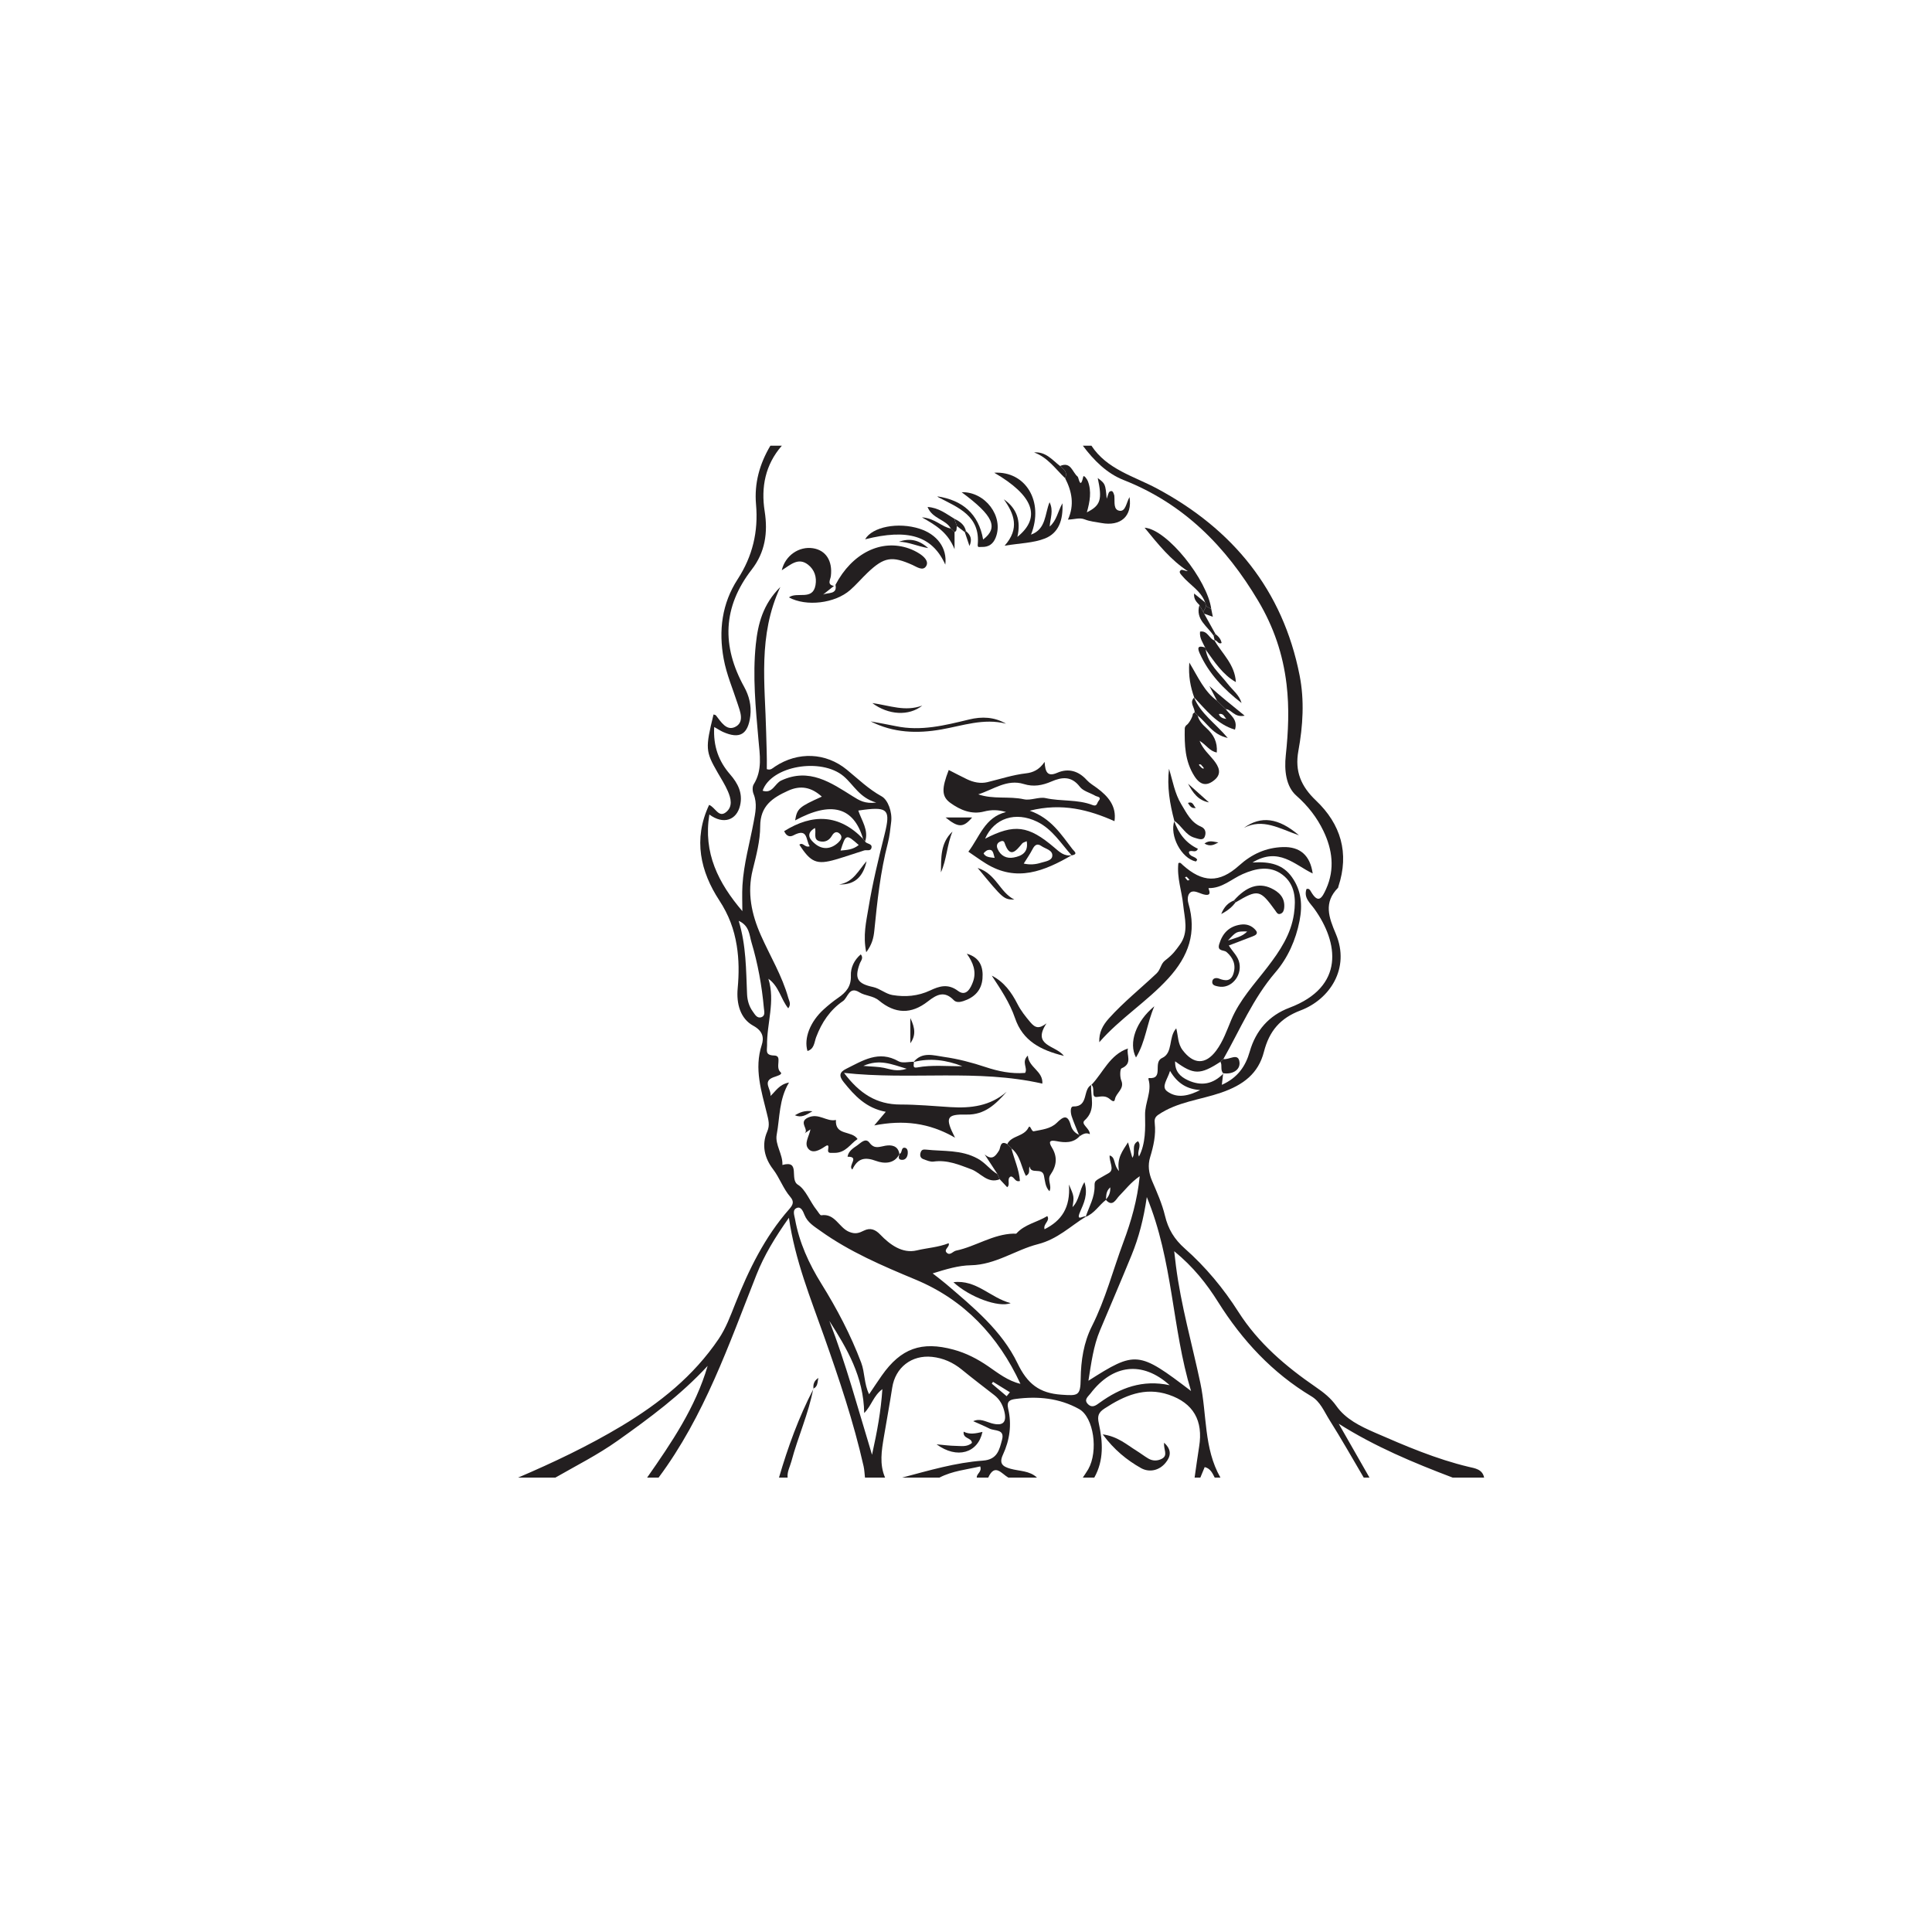 <?xml version="1.0" encoding="UTF-8"?>
<svg xmlns="http://www.w3.org/2000/svg" xmlns:xlink="http://www.w3.org/1999/xlink" width="360pt" height="360pt" viewBox="0 0 360 360" version="1.1">
<g id="surface1">
<path style=" stroke:none;fill-rule:evenodd;fill:rgb(13.73%,12.16%,12.549%);fill-opacity:1;" d="M 221.656 163.953 C 221.457 163.734 221.301 163.535 221.113 163.379 C 221.066 163.34 220.906 163.438 220.797 163.473 C 220.953 163.668 221.098 163.879 221.277 164.047 C 221.328 164.09 221.5 163.996 221.656 163.953 M 187.574 260.16 C 187.777 259.914 187.977 259.668 188.18 259.426 C 187.133 258.777 186.086 258.133 185.035 257.484 C 184.961 257.594 184.883 257.703 184.801 257.816 Z M 218.02 199.543 C 217.543 201.156 216.328 202.484 217.469 203.344 C 219.367 204.773 221.559 204.16 223.633 203.121 C 221.285 202.949 219.449 201.98 218.02 199.543 M 137.645 171.582 C 139.055 176.215 139.008 180.73 139.203 185.223 C 139.254 186.387 139.566 187.52 140.27 188.48 C 140.676 189.035 141.066 189.836 141.906 189.527 C 142.633 189.254 142.395 188.445 142.34 187.863 C 141.965 183.691 141.219 179.574 140.02 175.566 C 139.621 174.23 139.66 172.5 137.645 171.582 M 142.105 147.336 C 143.934 147.957 144.371 146 145.547 145.449 C 150.797 142.984 154.875 145.863 158.891 148.375 C 160.16 149.168 161.148 149.801 163.277 149.547 C 160.141 148.656 159.062 146.223 157.203 144.645 C 153.051 141.121 143.715 142.68 142.105 147.336 M 217.953 258.113 C 212.875 253.539 207.344 254.207 203.188 259.668 C 202.738 260.262 201.871 260.832 202.766 261.68 C 203.551 262.422 204.254 261.844 204.891 261.383 C 208.73 258.613 212.887 257.02 217.953 258.113 M 154.531 246.121 C 157.609 254.027 159.793 262.219 162.488 271.074 C 163.453 266.676 164.137 263.047 164.418 258.844 C 162.699 260.141 162.449 261.863 161.031 263.301 C 160.926 256.516 157.828 251.281 154.531 246.121 M 221.934 259.195 C 218.355 247.473 218.605 234.98 213.691 223.055 C 213.094 227.164 212.195 230.594 210.848 233.887 C 208.93 238.574 206.934 243.227 204.969 247.895 C 203.738 250.824 203.352 253.922 202.812 257.281 C 211.605 251.676 212.152 251.738 221.934 259.195 M 190.145 257.859 C 186.008 248.941 179.684 242.215 170.602 238.434 C 164.438 235.867 158.328 233.262 152.871 229.355 C 151.723 228.535 150.469 227.801 149.906 226.383 C 149.645 225.723 149.27 224.812 148.539 225.062 C 147.566 225.391 148.012 226.418 148.145 227.172 C 148.922 231.523 150.73 235.473 153.043 239.191 C 155.957 243.879 158.512 248.727 160.469 253.906 C 161.172 255.77 160.988 257.832 161.945 259.801 C 162.828 258.496 163.551 257.387 164.312 256.309 C 167.867 251.25 171.707 249.859 177.688 251.488 C 180.023 252.121 182.141 253.215 184.137 254.59 C 186.004 255.875 187.797 257.301 190.145 257.859 M 203.371 83.047 C 206.293 87.496 211.301 88.727 215.621 91.047 C 229.715 98.617 239.023 109.922 242.16 125.836 C 243.082 130.5 242.785 135.262 241.934 139.91 C 241.234 143.746 242.445 146.535 245.203 149.156 C 249.84 153.559 251.457 158.938 249.391 165.184 C 249.363 165.27 249.367 165.383 249.312 165.438 C 246.605 168.191 247.594 170.91 248.914 174.016 C 251.648 180.477 247.719 186.25 242.352 188.273 C 238.547 189.711 236.516 192.098 235.512 195.996 C 234.48 200.012 231.73 202.156 227.523 203.605 C 223.641 204.945 219.328 205.312 215.801 207.742 C 215.133 208.203 215.102 208.727 215.172 209.328 C 215.406 211.5 214.938 213.555 214.312 215.621 C 213.859 217.102 214.039 218.566 214.672 220.039 C 215.582 222.156 216.539 224.293 217.074 226.523 C 217.676 229.035 218.797 230.898 220.793 232.664 C 224.656 236.078 227.977 240.082 230.758 244.449 C 234.477 250.285 239.594 254.621 245.203 258.477 C 246.645 259.469 247.957 260.488 249.027 262 C 250.75 264.441 253.469 265.758 256.184 266.945 C 261.883 269.43 267.594 271.879 273.68 273.328 C 274.805 273.594 276.227 273.754 276.543 275.324 L 270.668 275.324 C 263.367 272.551 256.176 269.551 249.453 265.293 C 251.363 268.637 253.27 271.984 255.18 275.324 L 254.109 275.324 C 251.996 271.738 249.949 268.105 247.723 264.582 C 246.746 263.039 246.035 261.188 244.379 260.195 C 237.074 255.812 231.477 249.77 226.98 242.617 C 224.84 239.211 222.379 236.078 218.797 233.145 C 218.953 234.484 219.027 235.176 219.117 235.871 C 220.062 243.266 222.125 250.434 223.668 257.703 C 224.914 263.578 224.285 269.859 227.406 275.324 L 226.34 275.324 C 225.918 274.5 225.547 273.629 224.477 273.367 C 224.195 274.055 223.93 274.691 223.668 275.324 L 222.598 275.324 C 222.879 273.41 223.129 271.492 223.438 269.578 C 224.234 264.715 222.367 261.438 217.781 259.887 C 213.301 258.371 209.492 260.055 205.805 262.461 C 204.648 263.219 204.449 263.871 204.754 265.258 C 205.5 268.652 205.719 272.102 203.906 275.324 L 201.77 275.324 C 202.105 274.805 202.473 274.301 202.781 273.766 C 204.688 270.406 203.812 264.078 201.066 262.551 C 197.398 260.508 193.379 260.129 189.262 260.672 C 188.281 260.801 187.508 261.02 187.859 262.508 C 188.551 265.422 188.148 268.344 186.883 271.062 C 186.125 272.699 186.809 273.262 188.273 273.676 C 189.945 274.148 191.832 274.012 193.223 275.324 L 187.883 275.324 C 186.637 274.629 185.391 272.582 184.145 275.324 L 182.008 275.324 C 181.949 274.586 183.016 274.27 182.648 273.246 C 180.102 273.84 177.461 274.078 175.062 275.324 L 168.121 275.324 C 173.082 274.012 178.031 272.531 183.164 272.164 C 185.863 271.969 186.223 270.121 186.719 268.27 C 187.254 266.246 185.344 266.68 184.387 266.199 C 183.406 265.703 182.383 265.285 181.348 264.82 C 182.582 264.238 183.633 264.887 184.719 265.195 C 186.91 265.812 187.695 265.047 187.098 262.812 C 186.797 261.68 186.219 260.695 185.262 259.953 C 183.238 258.383 181.203 256.828 179.219 255.207 C 177.59 253.875 175.762 253.055 173.68 252.832 C 169.852 252.434 166.824 254.824 166.25 258.578 C 165.781 261.637 165.207 264.688 164.699 267.746 C 164.273 270.285 163.844 272.828 164.918 275.324 L 161.176 275.324 C 161.094 274.621 161.074 273.898 160.918 273.207 C 159.059 264.961 156.359 256.961 153.551 249.008 C 151.035 241.887 148.16 234.887 147 226.914 C 144.438 230.543 142.391 233.895 140.961 237.52 C 135.801 250.57 131.238 263.898 122.723 275.324 L 120.586 275.324 C 125.125 268.828 129.586 262.281 131.859 254.512 C 126.863 259.93 121.027 264.238 115.078 268.461 C 111.383 271.082 107.387 273.09 103.496 275.324 L 96.551 275.324 C 103.156 272.5 109.625 269.426 115.805 265.723 C 122.902 261.465 129.223 256.426 133.91 249.492 C 135.273 247.469 136.094 245.23 136.973 243.008 C 139.508 236.621 142.492 230.492 147.078 225.285 C 147.777 224.492 148.016 223.895 147.258 223.02 C 145.926 221.477 145.293 219.5 144.043 217.863 C 142.48 215.82 141.852 213.367 142.969 210.828 C 143.484 209.66 143.184 208.656 142.902 207.504 C 141.883 203.312 140.492 199.164 141.938 194.715 C 142.344 193.469 142.246 192.16 140.371 191.137 C 137.93 189.805 137.191 187.012 137.457 184.148 C 137.703 181.484 137.711 178.828 137.277 176.176 C 136.781 173.129 135.809 170.492 134.016 167.75 C 130.559 162.457 129.094 156.41 132.137 149.977 C 133.332 150.492 133.902 152.418 135.266 151.352 C 136.594 150.312 136.199 148.758 135.625 147.43 C 135.098 146.215 134.371 145.082 133.707 143.93 C 131.453 140.008 131.41 139.441 132.957 133.129 C 133.113 133.188 133.324 133.203 133.41 133.312 C 134.34 134.492 135.348 136.215 136.941 135.473 C 138.797 134.605 137.898 132.535 137.449 131.145 C 136.551 128.363 135.383 125.676 134.848 122.77 C 133.875 117.488 134.523 112.438 137.457 107.922 C 140.25 103.621 141.32 99.035 140.875 93.992 C 140.527 90.055 141.543 86.422 143.551 83.047 L 145.688 83.047 C 142.59 86.586 141.781 90.793 142.484 95.262 C 143.113 99.262 142.566 102.914 140.086 106.109 C 134.648 113.121 134.461 120.379 138.672 128.004 C 139.578 129.641 140.043 131.473 139.809 133.41 C 139.387 136.855 137.844 137.77 134.727 136.387 C 134.27 136.184 133.848 135.898 133.082 135.465 C 132.875 139.066 133.938 141.871 136.023 144.27 C 137.516 145.984 138.438 147.805 137.902 150.09 C 137.262 152.836 134.793 153.715 132.176 151.77 C 131.016 158.945 133.848 164.527 138.328 169.777 C 138.328 168.18 138.25 166.578 138.344 164.984 C 138.582 160.973 139.699 157.109 140.43 153.184 C 140.758 151.426 141.137 149.719 140.418 147.949 C 140.203 147.426 140.164 146.594 140.441 146.148 C 142.094 143.5 141.574 140.652 141.328 137.844 C 140.812 131.918 140.211 125.992 140.836 120.047 C 141.234 116.246 142.16 112.59 145.402 109.375 C 141.184 118.434 142.562 127.516 142.762 136.465 C 142.812 138.754 142.93 141.055 142.883 143.316 C 143.605 143.586 143.984 143.121 144.406 142.84 C 148.703 139.996 153.898 140.23 157.789 143.418 C 159.895 145.141 161.816 147.027 164.285 148.391 C 165.434 149.023 166.293 151.262 166.055 153.172 C 165.895 154.492 165.766 155.832 165.434 157.113 C 164.039 162.469 163.465 167.945 162.914 173.426 C 162.781 174.738 162.504 175.977 161.41 177.438 C 160.766 174.316 161.414 171.703 161.828 169.184 C 162.59 164.547 163.711 159.965 164.848 155.398 C 165.938 151 165.457 150.336 161.082 150.875 C 160.734 150.918 160.387 150.969 159.93 151.035 C 160.574 152.961 161.895 154.676 161.207 156.797 C 161.078 156.637 160.949 156.477 160.824 156.316 C 159.078 150.359 154.891 149.219 148.16 152.871 C 148.531 150.66 148.863 150.359 153.137 148.441 C 151.203 146.695 149.207 146.262 146.84 147.344 C 143.941 148.664 141.66 150.164 141.652 153.961 C 141.645 156.668 140.918 159.41 140.258 162.074 C 139.191 166.371 140.039 170.348 141.773 174.266 C 143.496 178.156 145.742 181.82 146.891 185.961 C 147.051 186.535 147.461 187.105 146.879 187.887 C 145.48 186.164 145.18 183.809 143.176 182.375 C 144.504 186.609 142.859 190.691 142.93 194.844 C 142.945 195.719 142.512 196.641 144.266 196.68 C 145.887 196.715 144.352 198.812 145.438 199.781 C 145.938 200.23 144.746 200.496 144.09 200.746 C 141.98 201.555 143.793 203.012 143.559 204.219 C 144.59 203.301 145.176 202.062 147.02 201.715 C 145.137 204.844 145.324 208.215 144.727 211.426 C 144.383 213.289 145.895 215.09 145.789 217.074 C 149.258 216.109 147.031 219.754 148.684 220.758 C 150.137 221.641 150.93 223.941 152.191 225.496 C 152.469 225.836 152.805 226.484 153.035 226.449 C 155.598 226.051 156.312 228.746 158.211 229.531 C 159.395 230.02 160.066 229.758 160.992 229.301 C 162.156 228.727 163.102 229.086 164.016 230.043 C 165.855 231.965 168.172 233.621 170.812 232.996 C 172.781 232.527 174.852 232.418 176.766 231.656 C 177.066 232.344 175.695 232.844 176.469 233.48 C 177.066 233.973 177.574 233.16 178.137 233.039 C 181.801 232.27 185.016 229.965 188.879 229.867 C 189.055 229.863 189.312 229.93 189.398 229.836 C 190.938 228.121 193.25 227.758 195.145 226.598 C 195.738 227.504 194.332 228.031 194.637 229.051 C 197.754 227.48 199.488 225.098 199.184 220.719 C 200.156 222.953 200.156 222.953 199.848 224.93 C 201.141 223.598 201.059 221.902 202.066 220.266 C 202.797 222.578 201.941 224.223 201.246 225.844 C 200.414 227.785 202.02 226.371 202.348 226.695 C 199.426 228.492 197.078 230.898 193.391 231.836 C 189.215 232.902 185.508 235.676 180.898 235.762 C 178.57 235.805 176.305 236.496 173.789 237.277 C 174.801 238.074 175.578 238.648 176.309 239.273 C 181.391 243.613 186.668 247.953 189.594 254.02 C 191.441 257.859 193.656 259.602 197.797 259.883 C 200.863 260.09 201.328 260.125 201.371 256.93 C 201.414 253.508 201.926 250.164 203.461 247.121 C 205.996 242.102 207.383 236.668 209.332 231.445 C 210.766 227.598 211.93 223.609 212.371 219.172 C 210.676 220.344 209.684 221.695 208.516 222.875 C 207.961 223.438 207.297 225.047 206.035 223.539 C 206.602 222.945 206.926 222.277 206.883 221.242 C 206.02 222.016 206.156 222.828 206.078 223.578 C 204.77 224.578 203.918 226.121 202.297 226.746 C 202.93 224.84 204.016 223.09 203.957 220.938 C 203.926 219.836 204.258 219.992 206.633 218.562 C 207.727 217.91 206.637 216.441 206.77 215.297 C 207.945 215.688 207.391 216.945 208.508 218.215 C 208.062 215.777 209.191 214.43 210.188 212.863 C 210.461 213.836 210.715 214.742 210.996 215.734 C 211.707 214.781 210.68 213.344 212.055 212.648 C 212.805 213.59 211.758 214.543 212.238 215.496 C 213.488 213.055 213.418 210.234 213.367 207.773 C 213.32 205.465 214.676 203.398 214.008 201.129 C 213.984 201.051 214.027 200.879 214.031 200.879 C 216.984 201.133 214.73 197.973 216.539 197.145 C 218.641 196.18 217.66 193.289 219.176 191.617 C 219.547 193.016 219.441 194.449 220.355 195.664 C 222.387 198.359 224.617 198.441 226.609 195.785 C 227.91 194.043 228.598 192.012 229.422 190.051 C 231 186.289 233.758 183.359 236.188 180.191 C 238.477 177.207 240.566 174.102 241.113 170.266 C 241.504 167.523 241.344 164.77 238.938 162.969 C 236.629 161.242 233.984 161.801 231.551 162.875 C 229.465 163.793 227.734 165.531 225.223 165.488 C 225.023 165.484 226.023 166.906 224.641 166.734 C 223.773 166.629 222.84 165.945 222.109 166.148 C 221.332 166.367 221.176 167.418 221.445 168.336 C 223.023 173.754 221.504 178.145 217.688 182.316 C 213.723 186.656 208.707 189.758 204.836 194.203 C 204.758 192.383 205.477 191.043 206.637 189.754 C 209.371 186.715 212.559 184.176 215.512 181.379 C 216.27 180.664 216.293 179.582 217.082 178.98 C 218.633 177.793 219.102 177.031 219.816 176.066 C 221.582 173.691 220.711 171.062 220.473 168.625 C 220.219 166.055 219.27 163.547 219.57 160.848 C 219.926 160.605 220.137 160.957 220.367 161.164 C 224.055 164.48 227.176 164.613 230.891 161.273 C 233.262 159.141 235.891 157.941 239.043 157.84 C 242.223 157.738 244.125 159.363 244.602 162.762 C 241.219 161.137 238.254 157.75 233.383 160.715 C 236.742 160.492 239.094 161.129 240.73 163.438 C 242.504 165.938 242.727 168.652 242.152 171.582 C 241.449 175.164 239.961 178.496 237.672 181.16 C 233.48 186.035 231.062 191.867 227.961 197.332 C 227.777 197.504 227.594 197.676 227.414 197.848 C 223.648 200.305 222.426 200.309 218.965 197.758 C 218.918 199.629 219.867 200.598 221.348 201.285 C 223.875 202.453 226.059 202 227.973 200.027 L 227.922 199.977 C 227.852 200.574 227.785 201.168 227.672 202.141 C 230.617 200.832 232.09 198.688 232.863 195.973 C 233.992 192.016 236.465 189.211 240.262 187.781 C 250.676 183.852 249.391 175.605 244.93 169.379 C 244.133 168.262 242.879 167.305 243.445 165.656 C 243.934 165.504 244.105 165.844 244.27 166.129 C 245.66 168.516 246.348 167.312 247.102 165.645 C 248.773 161.938 248.254 158.266 246.598 154.828 C 245.406 152.355 243.742 150.184 241.547 148.25 C 239.594 146.527 239.293 143.473 239.586 140.75 C 240.059 136.32 240.262 131.934 239.727 127.473 C 239.059 121.898 237.336 116.828 234.457 111.98 C 228.422 101.816 220.574 93.859 209.379 89.449 C 206.23 88.207 203.812 85.77 201.77 83.047 Z M 203.371 83.047 "/>
<path style=" stroke:none;fill-rule:evenodd;fill:rgb(13.73%,12.16%,12.549%);fill-opacity:1;" d="M 145.156 275.324 C 146.824 269.629 148.84 264.066 151.582 258.785 L 151.543 258.754 C 150.668 263.406 148.684 267.727 147.473 272.277 C 147.203 273.289 146.648 274.227 146.758 275.324 Z M 145.156 275.324 "/>
<path style=" stroke:none;fill-rule:evenodd;fill:rgb(13.73%,12.16%,12.549%);fill-opacity:1;" d="M 185.336 159.855 C 185.062 159.023 185.102 158.129 184.031 158.414 C 183.734 158.492 183.25 158.98 183.281 159.039 C 183.656 159.703 184.352 159.75 185.336 159.855 M 191.312 156.746 C 190.918 156.934 190.637 156.98 190.492 157.148 C 189.34 158.508 188.207 160.082 187.184 157.047 C 187.031 156.598 186.66 156.676 186.332 156.832 C 185.734 157.117 185.652 157.633 185.883 158.164 C 186.441 159.488 187.578 160.035 188.891 159.785 C 190.348 159.504 191.68 158.867 191.312 156.746 M 190.758 160.914 C 191.883 161.172 192.957 161.082 193.957 160.766 C 194.762 160.516 196.02 160.391 196.082 159.473 C 196.164 158.387 194.816 158.184 194.051 157.648 C 193.27 157.098 192.805 157.449 192.402 158.227 C 191.93 159.145 191.328 159.996 190.758 160.914 M 182.285 148.016 C 185.113 148.992 187.988 148.316 190.789 148.934 C 192.062 149.215 193.57 148.438 194.848 148.719 C 197.742 149.355 200.789 148.918 203.594 150.012 C 204.434 150.34 204.395 149.625 204.68 149.281 C 205.367 148.453 204.461 148.492 204.105 148.285 C 203.133 147.719 201.836 147.422 201.211 146.602 C 199.652 144.559 197.871 144.781 195.93 145.617 C 194.246 146.344 192.602 146.664 190.777 146.094 C 187.641 145.117 185.098 147.125 182.285 148.016 M 199.738 159.34 C 194.625 162.305 189.43 164.469 183.688 160.891 C 182.582 160.203 181.527 159.434 180.441 158.699 C 182.52 155.996 183.469 152.289 187.465 151.312 C 186.012 150.875 184.719 150.859 183.344 151.219 C 181.016 151.824 178.914 150.922 177.098 149.617 C 175.422 148.41 175.445 146.938 176.785 143.477 C 177.906 144.047 179.008 144.629 180.129 145.172 C 181.352 145.77 182.699 146.055 183.992 145.742 C 186.395 145.16 188.73 144.379 191.219 144.094 C 192.395 143.961 193.629 143.488 194.648 141.965 C 194.758 143.875 195.191 144.785 196.988 144.004 C 199.074 143.094 200.969 143.641 202.523 145.371 C 203.051 145.953 203.77 146.359 204.41 146.836 C 206.508 148.391 208.082 150.23 207.668 153.012 C 202.957 150.926 197.934 149.539 191.875 151.062 C 195.867 152.465 197.723 155.484 199.84 158.227 C 200.148 158.629 200.973 159.156 199.691 159.391 C 197.68 157.164 196.102 154.508 193.262 153.117 C 189.23 151.152 185.258 152.43 183.555 156.281 C 189.016 153.465 191.625 153.805 196.457 157.926 C 197.398 158.727 198.312 159.641 199.738 159.34 "/>
<path style=" stroke:none;fill-rule:evenodd;fill:rgb(13.73%,12.16%,12.549%);fill-opacity:1;" d="M 168.953 199.148 C 166.121 198.301 163.875 197.285 160.871 198.613 C 162.539 198.762 163.66 198.754 164.73 198.98 C 165.938 199.238 167.098 199.742 168.953 199.148 M 170.238 197.891 C 171.832 195.91 173.969 196.668 175.891 196.938 C 178.523 197.309 181.105 197.988 183.645 198.832 C 186.004 199.617 188.449 200.129 191.016 199.922 C 191.57 198.977 190.258 197.906 191.523 196.695 C 191.676 198.945 194.383 199.547 194.227 201.918 C 182.066 199.152 169.82 201.289 157.273 199.918 C 160.145 203.746 163.324 205.82 167.789 205.812 C 170.898 205.809 174.004 206.105 177.109 206.297 C 180.906 206.531 184.52 206.102 187.578 203.43 C 185.551 205.742 183.488 207.758 180.121 207.684 C 176.355 207.602 176.027 208.203 177.953 211.992 C 173.105 209.176 168.293 208.656 162.906 209.707 C 163.723 208.738 164.27 208.09 165.051 207.168 C 161.391 206.484 159.25 204.18 157.223 201.656 C 156.297 200.504 156.379 199.797 157.656 199.168 C 160.746 197.641 163.723 195.645 167.414 197.746 C 168.148 198.164 169.316 197.832 170.285 197.844 C 170.348 198.281 169.926 199.082 170.883 198.906 C 173.68 198.387 176.5 198.703 179.316 198.672 C 176.344 197.52 173.332 197.098 170.238 197.891 "/>
<path style=" stroke:none;fill-rule:evenodd;fill:rgb(13.73%,12.16%,12.549%);fill-opacity:1;" d="M 155.68 108.973 C 158.773 103.07 164.223 100.367 169.383 102.207 C 170.047 102.441 170.695 102.762 171.289 103.137 C 172.141 103.676 173.117 104.566 172.582 105.473 C 171.984 106.492 170.789 105.609 170.016 105.266 C 166.199 103.562 164.746 103.762 161.621 106.75 C 160.531 107.793 159.551 108.953 158.418 109.945 C 155.574 112.438 150.242 113.078 146.992 111.312 C 148.535 110.188 151.438 111.984 151.957 109.031 C 152.219 107.543 151.77 106.145 150.559 105.211 C 148.707 103.777 147.254 105.301 145.672 106.258 C 146.316 103.504 148.895 101.758 151.48 102.156 C 153.879 102.523 155.16 104.5 154.82 107.332 C 154.738 108.047 154.039 108.926 155.395 109.18 C 154.719 109.719 154.043 110.254 153.367 110.793 C 154.297 110.355 156.062 110.832 155.68 108.973 "/>
<path style=" stroke:none;fill-rule:evenodd;fill:rgb(13.73%,12.16%,12.549%);fill-opacity:1;" d="M 180.148 177.711 C 182.582 178.402 183.254 180.172 183.07 182.363 C 182.883 184.562 181.543 185.875 179.504 186.539 C 178.891 186.738 178.184 186.84 177.727 186.371 C 175.984 184.562 174.559 185.297 172.887 186.605 C 169.781 189.031 166.797 188.934 163.766 186.422 C 162.672 185.512 161.25 185.598 160.129 184.898 C 158.199 183.695 157.992 185.91 157.074 186.539 C 154.68 188.176 153.105 190.52 152.074 193.27 C 151.73 194.176 151.746 195.457 150.461 195.84 C 149.754 193.484 150.953 190.379 153.492 188.078 C 154.344 187.305 155.246 186.57 156.195 185.918 C 157.66 184.91 158.625 183.789 158.547 181.789 C 158.488 180.312 159.164 178.879 160.395 177.832 C 160.965 178.523 160.387 179.039 160.191 179.578 C 159.18 182.359 159.797 183.301 162.688 183.918 C 163.941 184.188 165.047 185.211 166.301 185.414 C 168.676 185.809 171.043 185.629 173.324 184.555 C 174.988 183.77 176.625 183.223 178.508 184.637 C 180.039 185.781 180.875 184.117 181.301 182.949 C 181.992 181.059 181.32 179.328 180.148 177.711 "/>
<path style=" stroke:none;fill-rule:evenodd;fill:rgb(13.73%,12.16%,12.549%);fill-opacity:1;" d="M 187.68 213.195 C 188.488 211.547 190.762 211.844 191.641 210.113 C 191.98 209.441 192.176 210.891 192.625 210.797 C 194.121 210.492 195.754 210.352 196.895 209.238 C 198.105 208.055 198.945 207.551 199.527 209.68 C 199.742 210.465 200.25 211.098 201.039 211.445 C 201.098 211.52 201.148 211.605 201.195 211.691 C 199.992 213.035 198.391 212.938 196.898 212.641 C 195.457 212.355 195.41 212.84 196 213.812 C 197.094 215.594 196.891 217.23 195.738 218.891 C 195.078 219.84 196.062 220.953 195.551 221.969 C 194.754 221.16 194.73 220.031 194.523 219.062 C 194.18 217.434 192.066 218.93 191.863 217.348 C 191.578 217.867 192.121 218.633 191.152 219.098 C 190.27 217.406 190.125 215.27 188.473 214 C 188.211 213.73 187.949 213.465 187.68 213.195 "/>
<path style=" stroke:none;fill-rule:evenodd;fill:rgb(13.73%,12.16%,12.549%);fill-opacity:1;" d="M 197.52 86.832 C 199.57 85.934 199.797 88 200.805 88.812 C 201.004 88.969 201.293 91.344 201.836 88.859 C 201.941 88.379 202.578 89.309 202.711 89.66 C 203.434 91.551 203.082 93.473 202.52 95.469 C 205.094 94.172 205.414 93.094 204.547 89.07 C 205.965 90.148 205.965 90.148 206.219 92.93 C 206.461 92.324 206.512 91.746 206.797 91.586 C 207.363 91.27 207.473 91.875 207.617 92.27 C 207.645 92.352 207.641 92.445 207.648 92.531 C 207.738 93.539 207.418 95.043 208.664 95.18 C 209.75 95.297 209.875 93.664 210.469 92.621 C 211.023 96.199 208.809 98.121 205.215 97.453 C 204.176 97.262 203.086 97.168 202.117 96.781 C 201.133 96.391 200.25 96.793 198.996 96.82 C 200.246 94.066 199.723 91.547 198.469 89.105 C 198.992 87.996 198.223 87.43 197.52 86.832 "/>
<path style=" stroke:none;fill-rule:evenodd;fill:rgb(13.73%,12.16%,12.549%);fill-opacity:1;" d="M 160.012 157.457 C 157.656 155.375 157.617 155.391 156.625 158.492 C 157.77 158.375 158.922 158.348 160.012 157.457 M 151.855 154.277 C 149.906 155.434 151.086 156.574 151.887 157.238 C 153.262 158.383 154.859 158.246 156.199 156.992 C 156.617 156.602 157.109 155.969 156.5 155.379 C 155.926 154.82 155.402 155.059 155.016 155.73 C 154.52 156.59 153.742 156.988 152.773 156.766 C 151.43 156.461 152.145 155.207 151.855 154.277 M 160.824 156.316 C 160.949 156.477 161.078 156.637 161.207 156.797 C 161.488 157.32 162.59 157.137 162.383 158 C 162.223 158.672 161.484 158.32 161.016 158.469 C 159.238 159.027 157.48 159.645 155.695 160.164 C 152.195 161.18 151.062 160.695 148.949 157.391 C 149.668 156.859 149.941 158.016 150.875 157.691 C 150.117 156.535 150.59 154.203 147.859 155.645 C 146.82 156.191 146.328 155.328 146.113 154.879 C 151.426 151.551 156.406 151.719 160.824 156.316 "/>
<path style=" stroke:none;fill-rule:evenodd;fill:rgb(13.73%,12.16%,12.549%);fill-opacity:1;" d="M 223.84 142.559 C 224.051 142.727 223.871 142.5 223.648 142.426 C 223.402 142.344 223.34 142.512 223.539 142.707 C 223.727 142.887 223.898 143.117 224.125 143.199 C 224.371 143.285 224.426 143.125 223.84 142.559 M 223.176 133.348 C 223.422 134.344 224.133 135.059 224.836 135.703 C 226.129 136.891 226.887 138.242 226.73 140.215 C 225.406 139.98 224.77 138.801 223.523 138.035 C 224.16 139.637 225.293 140.555 226.168 141.66 C 227.082 142.812 227.738 144.117 226.34 145.305 C 224.887 146.535 223.66 146.359 222.539 144.59 C 220.785 141.824 220.707 138.809 220.762 135.734 C 220.766 135.504 220.941 135.195 221.137 135.074 C 221.516 134.832 222.254 133.574 222.262 133.074 C 222.266 132.957 222.492 132.844 222.617 132.727 Z M 223.176 133.348 "/>
<path style=" stroke:none;fill-rule:evenodd;fill:rgb(13.73%,12.16%,12.549%);fill-opacity:1;" d="M 151.016 210.441 C 150.602 210.723 150.191 211.004 149.781 211.285 C 151.031 210.578 148.605 209.156 150.547 208.254 C 152.578 207.312 154.008 209.086 155.762 208.688 C 155.578 211.699 158.707 210.582 159.793 212.246 C 158.473 213.078 157.621 214.871 155.406 214.82 C 154.648 214.801 154.156 214.984 154.328 214.047 C 154.488 213.164 154.066 213.402 153.68 213.664 C 152.688 214.332 151.398 215.02 150.602 214.035 C 149.789 213.031 150.777 211.742 151.016 210.441 "/>
<path style=" stroke:none;fill-rule:evenodd;fill:rgb(13.73%,12.16%,12.549%);fill-opacity:1;" d="M 192.113 99.621 C 194.945 98.59 194.656 95.816 195.57 93.582 C 196.352 95.172 195.703 96.543 195.59 98.113 C 196.906 96.98 197.062 95.418 197.969 93.777 C 198.133 96.965 197.223 99.348 194.703 100.34 C 192.543 101.191 190.051 101.211 187.195 101.684 C 190.039 98.492 188.984 95.754 187.047 93.035 C 189.477 94.723 190.266 97.039 189.574 100.043 C 194.102 96.387 192.547 92.32 185.266 88.086 C 191.109 87.746 194.574 93.465 192.113 99.621 "/>
<path style=" stroke:none;fill-rule:evenodd;fill:rgb(13.73%,12.16%,12.549%);fill-opacity:1;" d="M 203.375 202.148 C 205.578 199.832 206.773 196.551 210.176 195.367 C 209.824 196.512 211.141 198.16 208.988 199.066 C 208.688 199.191 208.652 200.652 208.93 201.312 C 209.598 202.914 207.957 203.602 207.746 204.844 C 207.637 205.512 207.109 205.059 206.781 204.785 C 206.059 204.176 205.383 204.266 204.414 204.398 C 203.168 204.566 204.188 202.691 203.328 202.109 C 203.328 202.109 203.375 202.148 203.375 202.148 "/>
<path style=" stroke:none;fill-rule:evenodd;fill:rgb(13.73%,12.16%,12.549%);fill-opacity:1;" d="M 186.281 219.734 C 184.027 220.637 182.715 218.52 180.992 217.883 C 178.656 217.012 176.496 216.082 173.941 216.445 C 173.352 216.527 172.684 216.215 172.082 216.004 C 171.469 215.785 171.355 215.273 171.562 214.699 C 171.738 214.211 172.047 214.16 172.586 214.215 C 175.812 214.57 179.086 214.195 182.18 215.891 C 183.645 216.691 184.512 218.012 185.879 218.797 C 186.012 219.109 186.145 219.426 186.281 219.734 "/>
<path style=" stroke:none;fill-rule:evenodd;fill:rgb(13.73%,12.16%,12.549%);fill-opacity:1;" d="M 224.559 112.254 C 223.758 110.043 221.652 108.969 220.254 107.273 C 219.992 106.953 219.539 106.543 220.066 106.219 C 220.301 106.074 220.828 106.406 221.328 106.426 C 218.137 104.332 215.82 101.441 213.277 98.328 C 217.504 98.656 224.965 108.055 225.699 113.465 C 225.383 113.297 225.07 113.133 224.754 112.965 C 224.688 112.727 224.621 112.492 224.559 112.254 "/>
<path style=" stroke:none;fill-rule:evenodd;fill:rgb(13.73%,12.16%,12.549%);fill-opacity:1;" d="M 184.801 181.797 C 187.098 182.961 188.488 184.918 189.598 187.094 C 190.238 188.348 191.078 189.402 191.988 190.48 C 192.941 191.609 193.652 191.715 195 190.688 C 192.219 194.922 196.707 194.738 198.246 196.75 C 193.895 195.68 190.578 193.953 189.137 189.719 C 188.16 186.852 186.48 184.355 184.801 181.797 "/>
<path style=" stroke:none;fill-rule:evenodd;fill:rgb(13.73%,12.16%,12.549%);fill-opacity:1;" d="M 228.516 133.957 C 228.129 133.625 228.008 132.852 227.113 133.051 C 227.336 133.68 227.859 133.887 228.516 133.957 M 222.523 129.961 C 221.832 128.004 221.422 126.016 221.609 123.453 C 223.289 126.246 224.414 128.879 226.781 130.574 C 227.316 131.094 227.852 131.617 228.391 132.137 C 229.219 133.25 230.711 134.047 230.117 135.961 C 226.734 134.957 224.723 132.281 222.477 129.918 C 222.477 129.922 222.523 129.961 222.523 129.961 "/>
<path style=" stroke:none;fill-rule:evenodd;fill:rgb(13.73%,12.16%,12.549%);fill-opacity:1;" d="M 218.824 152.969 C 217.977 149.785 217.43 146.574 217.828 143.254 C 218.531 145.523 218.883 147.852 220.133 149.898 C 221.102 151.492 221.922 153.242 223.754 154.016 C 224.797 154.449 224.703 155.367 224.48 155.914 C 224.16 156.703 223.27 156.289 222.617 156.109 C 220.867 155.629 220.199 153.816 218.773 152.934 Z M 218.824 152.969 "/>
<path style=" stroke:none;fill-rule:evenodd;fill:rgb(13.73%,12.16%,12.549%);fill-opacity:1;" d="M 167.629 214.969 C 166.672 217 164.594 216.816 163.258 216.324 C 161.117 215.531 159.812 215.836 158.82 217.926 C 157.895 217.215 160.273 215.5 157.926 215.539 C 158.102 214.465 158.984 213.945 159.75 213.414 C 160.402 212.961 161.277 211.949 162.008 212.922 C 162.953 214.18 163.844 213.68 164.98 213.488 C 166.074 213.301 167.348 213.449 167.586 215.02 Z M 167.629 214.969 "/>
<path style=" stroke:none;fill-rule:evenodd;fill:rgb(13.73%,12.16%,12.549%);fill-opacity:1;" d="M 186.281 219.734 C 186.145 219.426 186.012 219.109 185.879 218.797 C 185.078 217.57 184.277 216.344 183.477 215.117 C 184.832 216.234 185.449 215.531 186.18 214.344 C 186.43 213.938 186.34 212.402 187.68 213.191 C 187.949 213.465 188.211 213.73 188.473 214 C 188.98 216.02 189.902 217.945 190.047 220.059 C 189.086 220.32 189.062 219.285 188.355 219.215 C 187.492 219.621 188.348 220.715 187.672 221.219 C 187.211 220.73 186.746 220.234 186.281 219.734 "/>
<path style=" stroke:none;fill-rule:evenodd;fill:rgb(13.73%,12.16%,12.549%);fill-opacity:1;" d="M 174.66 92.488 C 179.316 93.191 182.348 95.723 183.191 100.527 C 186.117 98.297 185.074 96.074 179.184 91.715 C 183.574 91.586 187.07 96.234 185.543 100.148 C 185.062 101.387 184.207 101.969 182.887 101.914 C 182.551 101.898 182.129 102.105 182.184 101.508 C 182.695 96.109 178.539 94.582 174.855 92.66 C 174.781 92.621 174.727 92.547 174.66 92.488 "/>
<path style=" stroke:none;fill-rule:evenodd;fill:rgb(13.73%,12.16%,12.549%);fill-opacity:1;" d="M 176.145 105.211 C 173.703 99.812 169.156 98.484 161.203 100.492 C 162.523 98.168 167.359 97.234 171.367 98.527 C 174.566 99.559 176.527 102.07 176.145 105.211 "/>
<path style=" stroke:none;fill-rule:evenodd;fill:rgb(13.73%,12.16%,12.549%);fill-opacity:1;" d="M 228.812 175.25 C 230.273 174.738 231.434 174.562 232.402 173.566 C 230.402 173.539 230.402 173.539 228.812 175.25 M 228.973 176.176 C 229.707 177.379 230.699 178.184 230.945 179.484 C 231.418 181.953 229.316 184.316 226.992 183.812 C 226.508 183.707 225.828 183.617 225.883 182.922 C 225.945 182.188 226.695 182.172 227.113 182.336 C 228.344 182.824 229.383 182.875 229.836 181.41 C 230.336 179.809 229.816 178.492 228.539 177.387 C 228.055 176.969 226.766 177.312 227.18 175.938 C 227.789 173.902 229.004 172.621 231.141 172.293 C 232.289 172.113 233.273 172.477 233.992 173.344 C 234.5 173.953 233.977 174.266 233.441 174.469 C 232.043 175.008 230.637 175.543 228.973 176.176 "/>
<path style=" stroke:none;fill-rule:evenodd;fill:rgb(13.73%,12.16%,12.549%);fill-opacity:1;" d="M 224.555 120.656 C 224.121 119.723 223.469 118.859 223.613 117.691 C 225.043 117.445 225.297 119.059 226.34 119.359 C 226.34 119.359 226.285 119.305 226.285 119.305 C 227.723 121.816 230.102 123.801 230.285 127.102 C 227.801 125.688 226.289 123.309 224.66 121.047 C 224.656 120.91 224.617 120.781 224.555 120.656 "/>
<path style=" stroke:none;fill-rule:evenodd;fill:rgb(13.73%,12.16%,12.549%);fill-opacity:1;" d="M 201.195 211.691 C 201.148 211.605 201.098 211.52 201.039 211.445 C 200.586 210.309 200.09 209.195 199.703 208.039 C 199.48 207.387 199.375 206.164 199.98 206.176 C 202.926 206.23 201.688 202.98 203.375 202.145 C 203.375 202.145 203.328 202.109 203.328 202.109 C 203.152 204.359 204.328 206.77 202.09 208.781 C 201.316 209.477 203.109 210.25 203.07 211.34 C 202.348 210.961 201.773 211.34 201.195 211.691 "/>
<path style=" stroke:none;fill-rule:evenodd;fill:rgb(13.73%,12.16%,12.549%);fill-opacity:1;" d="M 187.465 134.848 C 183.293 133.785 179.402 135.223 175.414 135.922 C 170.93 136.715 166.457 136.578 162.23 134.418 C 163.801 134.715 165.375 134.98 166.938 135.309 C 171.613 136.293 176.098 135.152 180.582 134.066 C 182.953 133.492 185.246 133.57 187.465 134.848 "/>
<path style=" stroke:none;fill-rule:evenodd;fill:rgb(13.73%,12.16%,12.549%);fill-opacity:1;" d="M 229.922 167.793 C 232.219 165.195 234.5 164.402 236.855 165.508 C 238.375 166.223 239.492 167.305 239.285 169.207 C 239.234 169.664 239.078 170.09 238.617 170.266 C 238.062 170.48 237.867 169.996 237.621 169.652 C 234.785 165.738 234.43 165.664 230.242 168.141 C 230.137 168.023 230.027 167.906 229.922 167.793 "/>
<path style=" stroke:none;fill-rule:evenodd;fill:rgb(13.73%,12.16%,12.549%);fill-opacity:1;" d="M 215.094 187.504 C 213.684 190.746 213.473 194.105 211.676 197.047 C 210.238 194.332 211.668 190.309 215.094 187.504 "/>
<path style=" stroke:none;fill-rule:evenodd;fill:rgb(13.73%,12.16%,12.549%);fill-opacity:1;" d="M 224.555 120.656 C 224.617 120.781 224.656 120.91 224.66 121.047 C 225.121 123.762 227.219 125.426 228.773 127.434 C 229.668 128.59 230.914 129.48 231.348 130.996 C 228.066 128.461 225.242 125.543 223.52 121.684 C 222.941 120.387 223.559 120.34 224.555 120.656 "/>
<path style=" stroke:none;fill-rule:evenodd;fill:rgb(13.73%,12.16%,12.549%);fill-opacity:1;" d="M 218.773 152.934 C 219.578 155.246 220.945 157.098 223.211 158.156 C 222.801 159.082 222.027 158.262 221.539 158.719 C 221.555 159.699 222.766 159.5 223.082 160.211 C 222.996 160.312 222.879 160.539 222.812 160.523 C 220.121 159.934 217.895 155.707 218.824 152.973 C 218.824 152.973 218.773 152.934 218.773 152.934 "/>
<path style=" stroke:none;fill-rule:evenodd;fill:rgb(13.73%,12.16%,12.549%);fill-opacity:1;" d="M 231.789 154.262 C 234.934 151.977 238.211 152.355 242.047 155.648 C 238.371 154.379 235.301 152.43 231.789 154.262 "/>
<path style=" stroke:none;fill-rule:evenodd;fill:rgb(13.73%,12.16%,12.549%);fill-opacity:1;" d="M 177.172 98.48 C 176.215 96.754 173.73 96.695 172.836 94.465 C 174.926 94.605 176.32 95.754 177.816 96.652 C 177.977 97.109 178.137 97.562 178.297 98.02 C 178.191 98.406 178.391 98.914 177.867 99.141 C 177.637 98.922 177.402 98.699 177.172 98.48 "/>
<path style=" stroke:none;fill-rule:evenodd;fill:rgb(13.73%,12.16%,12.549%);fill-opacity:1;" d="M 227.41 197.848 C 227.598 197.676 227.777 197.504 227.961 197.332 C 229.004 197.562 230.781 196.02 230.965 197.965 C 231.102 199.41 229.582 200.246 227.922 199.977 L 227.973 200.027 C 227.305 199.426 227.816 198.52 227.41 197.848 "/>
<path style=" stroke:none;fill-rule:evenodd;fill:rgb(13.73%,12.16%,12.549%);fill-opacity:1;" d="M 182.172 161.727 C 185.652 162.844 186.23 166.215 189.012 167.629 C 187 167.578 187 167.578 182.172 161.727 "/>
<path style=" stroke:none;fill-rule:evenodd;fill:rgb(13.73%,12.16%,12.549%);fill-opacity:1;" d="M 228.391 132.137 C 227.852 131.617 227.316 131.094 226.781 130.574 C 226.305 129.664 225.828 128.754 225.352 127.84 C 227.352 129.699 229.465 131.34 231.922 133.355 C 229.965 133.758 229.492 132.164 228.391 132.137 "/>
<path style=" stroke:none;fill-rule:evenodd;fill:rgb(13.73%,12.16%,12.549%);fill-opacity:1;" d="M 223.172 133.348 L 222.617 132.727 C 222.609 131.805 221.559 130.918 222.523 129.965 C 222.523 129.961 222.477 129.922 222.477 129.918 C 223.684 132.957 226.438 134.746 228.773 137.508 C 225.91 136.891 224.891 134.648 223.172 133.348 "/>
<path style=" stroke:none;fill-rule:evenodd;fill:rgb(13.73%,12.16%,12.549%);fill-opacity:1;" d="M 162.539 131.008 C 165.926 131.48 168.598 132.648 171.852 131.477 C 169.363 133.465 165.551 133.254 162.539 131.008 "/>
<path style=" stroke:none;fill-rule:evenodd;fill:rgb(13.73%,12.16%,12.549%);fill-opacity:1;" d="M 177.172 98.48 C 177.402 98.699 177.637 98.922 177.867 99.141 L 177.867 102.328 C 176.586 99.199 174.484 97.934 171.785 96.398 C 174.289 96.59 175.465 98.195 177.172 98.48 "/>
<path style=" stroke:none;fill-rule:evenodd;fill:rgb(13.73%,12.16%,12.549%);fill-opacity:1;" d="M 161.473 160.473 C 160.879 163.125 159.469 164.922 156.367 164.801 C 159.02 164.398 159.965 162.156 161.473 160.473 "/>
<path style=" stroke:none;fill-rule:evenodd;fill:rgb(13.73%,12.16%,12.549%);fill-opacity:1;" d="M 175.324 162.551 C 175.379 159.836 175.207 157.059 177.492 154.938 C 176.438 157.387 176.434 160.117 175.324 162.551 "/>
<path style=" stroke:none;fill-rule:evenodd;fill:rgb(13.73%,12.16%,12.549%);fill-opacity:1;" d="M 197.52 86.832 C 198.223 87.43 198.992 87.996 198.469 89.105 C 196.668 87.371 195.211 85.215 192.684 84.305 C 194.863 84.121 196.07 85.707 197.52 86.832 "/>
<path style=" stroke:none;fill-rule:evenodd;fill:rgb(13.73%,12.16%,12.549%);fill-opacity:1;" d="M 176.188 152.32 L 181.145 152.32 C 179.508 154.258 178.566 154.258 176.188 152.32 "/>
<path style=" stroke:none;fill-rule:evenodd;fill:rgb(13.73%,12.16%,12.549%);fill-opacity:1;" d="M 224.375 114.348 C 225.082 115.617 225.785 116.883 226.492 118.152 C 226.379 118.254 226.262 118.359 226.145 118.461 C 225.004 116.68 222.695 115.434 223.496 112.75 L 224.203 114.023 C 224.258 114.137 224.312 114.242 224.375 114.348 "/>
<path style=" stroke:none;fill-rule:evenodd;fill:rgb(13.73%,12.16%,12.549%);fill-opacity:1;" d="M 167.484 100.953 C 169.398 100.262 171.148 100.52 172.957 102.129 C 170.906 101.789 169.281 100.957 167.484 100.953 "/>
<path style=" stroke:none;fill-rule:evenodd;fill:rgb(13.73%,12.16%,12.549%);fill-opacity:1;" d="M 221.379 146.035 C 222.75 147.262 224.016 148.391 225.277 149.516 C 223.27 149.145 222.277 147.746 221.379 146.035 "/>
<path style=" stroke:none;fill-rule:evenodd;fill:rgb(13.73%,12.16%,12.549%);fill-opacity:1;" d="M 169.629 194.402 L 169.629 189.703 C 170.578 191.66 170.625 192.992 169.629 194.402 "/>
<path style=" stroke:none;fill-rule:evenodd;fill:rgb(13.73%,12.16%,12.549%);fill-opacity:1;" d="M 224.203 114.023 L 223.5 112.75 C 223.004 112.203 222.402 111.711 222.508 110.594 C 223.277 111.215 223.918 111.73 224.555 112.246 C 224.625 112.492 224.688 112.727 224.754 112.965 C 224.57 113.32 224.387 113.672 224.203 114.023 "/>
<path style=" stroke:none;fill-rule:evenodd;fill:rgb(13.73%,12.16%,12.549%);fill-opacity:1;" d="M 167.586 215.02 C 168.207 214.875 167.816 213.699 168.66 213.879 C 169.098 213.977 169.188 214.527 169.145 214.961 C 169.082 215.629 168.719 216.168 168.027 216.121 C 167.23 216.07 167.488 215.453 167.629 214.969 C 167.629 214.969 167.586 215.02 167.586 215.02 "/>
<path style=" stroke:none;fill-rule:evenodd;fill:rgb(13.73%,12.16%,12.549%);fill-opacity:1;" d="M 224.434 157.184 C 225.359 156.465 226.211 156.891 227.027 156.977 C 226.262 157.395 225.496 157.828 224.434 157.184 "/>
<path style=" stroke:none;fill-rule:evenodd;fill:rgb(13.73%,12.16%,12.549%);fill-opacity:1;" d="M 230.242 168.141 C 229.605 168.961 228.855 169.648 227.555 170.312 C 228.129 168.914 228.867 168.211 229.922 167.793 C 230.027 167.906 230.137 168.023 230.242 168.141 "/>
<path style=" stroke:none;fill-rule:evenodd;fill:rgb(13.73%,12.16%,12.549%);fill-opacity:1;" d="M 224.203 114.023 C 224.387 113.672 224.57 113.32 224.754 112.965 L 225.695 113.465 C 225.797 113.953 225.895 114.441 225.992 114.93 C 225.453 114.738 224.914 114.543 224.375 114.348 C 224.312 114.242 224.258 114.133 224.203 114.023 "/>
<path style=" stroke:none;fill-rule:evenodd;fill:rgb(13.73%,12.16%,12.549%);fill-opacity:1;" d="M 151.387 207.07 C 150.133 207.812 149.328 208.32 148.113 207.812 C 149.07 207.277 149.879 206.875 151.387 207.07 "/>
<path style=" stroke:none;fill-rule:evenodd;fill:rgb(13.73%,12.16%,12.549%);fill-opacity:1;" d="M 178.297 98.02 C 178.137 97.562 177.977 97.109 177.816 96.652 C 178.828 97.152 179.734 97.75 179.988 98.965 C 179.918 99.027 179.848 99.094 179.777 99.156 C 179.281 98.777 178.789 98.398 178.297 98.02 "/>
<path style=" stroke:none;fill-rule:evenodd;fill:rgb(13.73%,12.16%,12.549%);fill-opacity:1;" d="M 222.836 150.547 C 221.949 150.699 221.707 150.125 221.355 149.617 C 222.348 149.242 222.387 150.227 222.836 150.547 "/>
<path style=" stroke:none;fill-rule:evenodd;fill:rgb(13.73%,12.16%,12.549%);fill-opacity:1;" d="M 179.988 98.965 C 180.785 99.637 181.234 100.406 180.648 101.738 C 180.309 100.73 180.043 99.945 179.777 99.156 C 179.848 99.094 179.918 99.027 179.988 98.965 "/>
<path style=" stroke:none;fill-rule:evenodd;fill:rgb(13.73%,12.16%,12.549%);fill-opacity:1;" d="M 226.492 118.152 C 227.043 118.582 227.5 119.074 227.625 119.809 C 226.977 120.145 226.82 119.227 226.289 119.305 C 226.285 119.305 226.34 119.359 226.34 119.359 C 226.273 119.062 226.211 118.762 226.145 118.465 C 226.262 118.359 226.379 118.254 226.492 118.152 "/>
<path style=" stroke:none;fill-rule:evenodd;fill:rgb(13.73%,12.16%,12.549%);fill-opacity:1;" d="M 151.582 258.785 C 151.5 258.016 151.625 257.328 152.484 256.762 C 152.309 257.613 152.387 258.391 151.539 258.754 Z M 151.582 258.785 "/>
<path style=" stroke:none;fill-rule:evenodd;fill:rgb(13.73%,12.16%,12.549%);fill-opacity:1;" d="M 179.562 266.773 C 180.707 267.359 181.875 267.09 183.07 266.812 C 182.215 270.77 178.328 271.918 174.516 269.129 C 175.918 269.25 176.988 269.406 178.062 269.418 C 179.094 269.43 180.195 269.668 181.105 268.871 C 181.051 267.824 179.398 268.168 179.562 266.773 "/>
<path style=" stroke:none;fill-rule:evenodd;fill:rgb(13.73%,12.16%,12.549%);fill-opacity:1;" d="M 216.91 268.828 C 218.465 270.238 218.082 271.477 217.188 272.57 C 215.969 274.066 214.105 274.395 212.613 273.559 C 209.984 272.074 207.602 270.156 205.473 267.273 C 208.281 267.66 209.93 269.18 211.762 270.316 C 212.512 270.781 213.211 271.328 213.973 271.777 C 214.793 272.262 215.703 272.246 216.516 271.809 C 217.699 271.16 216.781 270.094 216.91 268.828 "/>
<path style=" stroke:none;fill-rule:evenodd;fill:rgb(13.73%,12.16%,12.549%);fill-opacity:1;" d="M 177.66 238.922 C 181.941 238.395 184.578 241.859 188.32 242.816 C 186.082 243.719 180.602 241.664 177.66 238.922 "/>
</g>
</svg>
